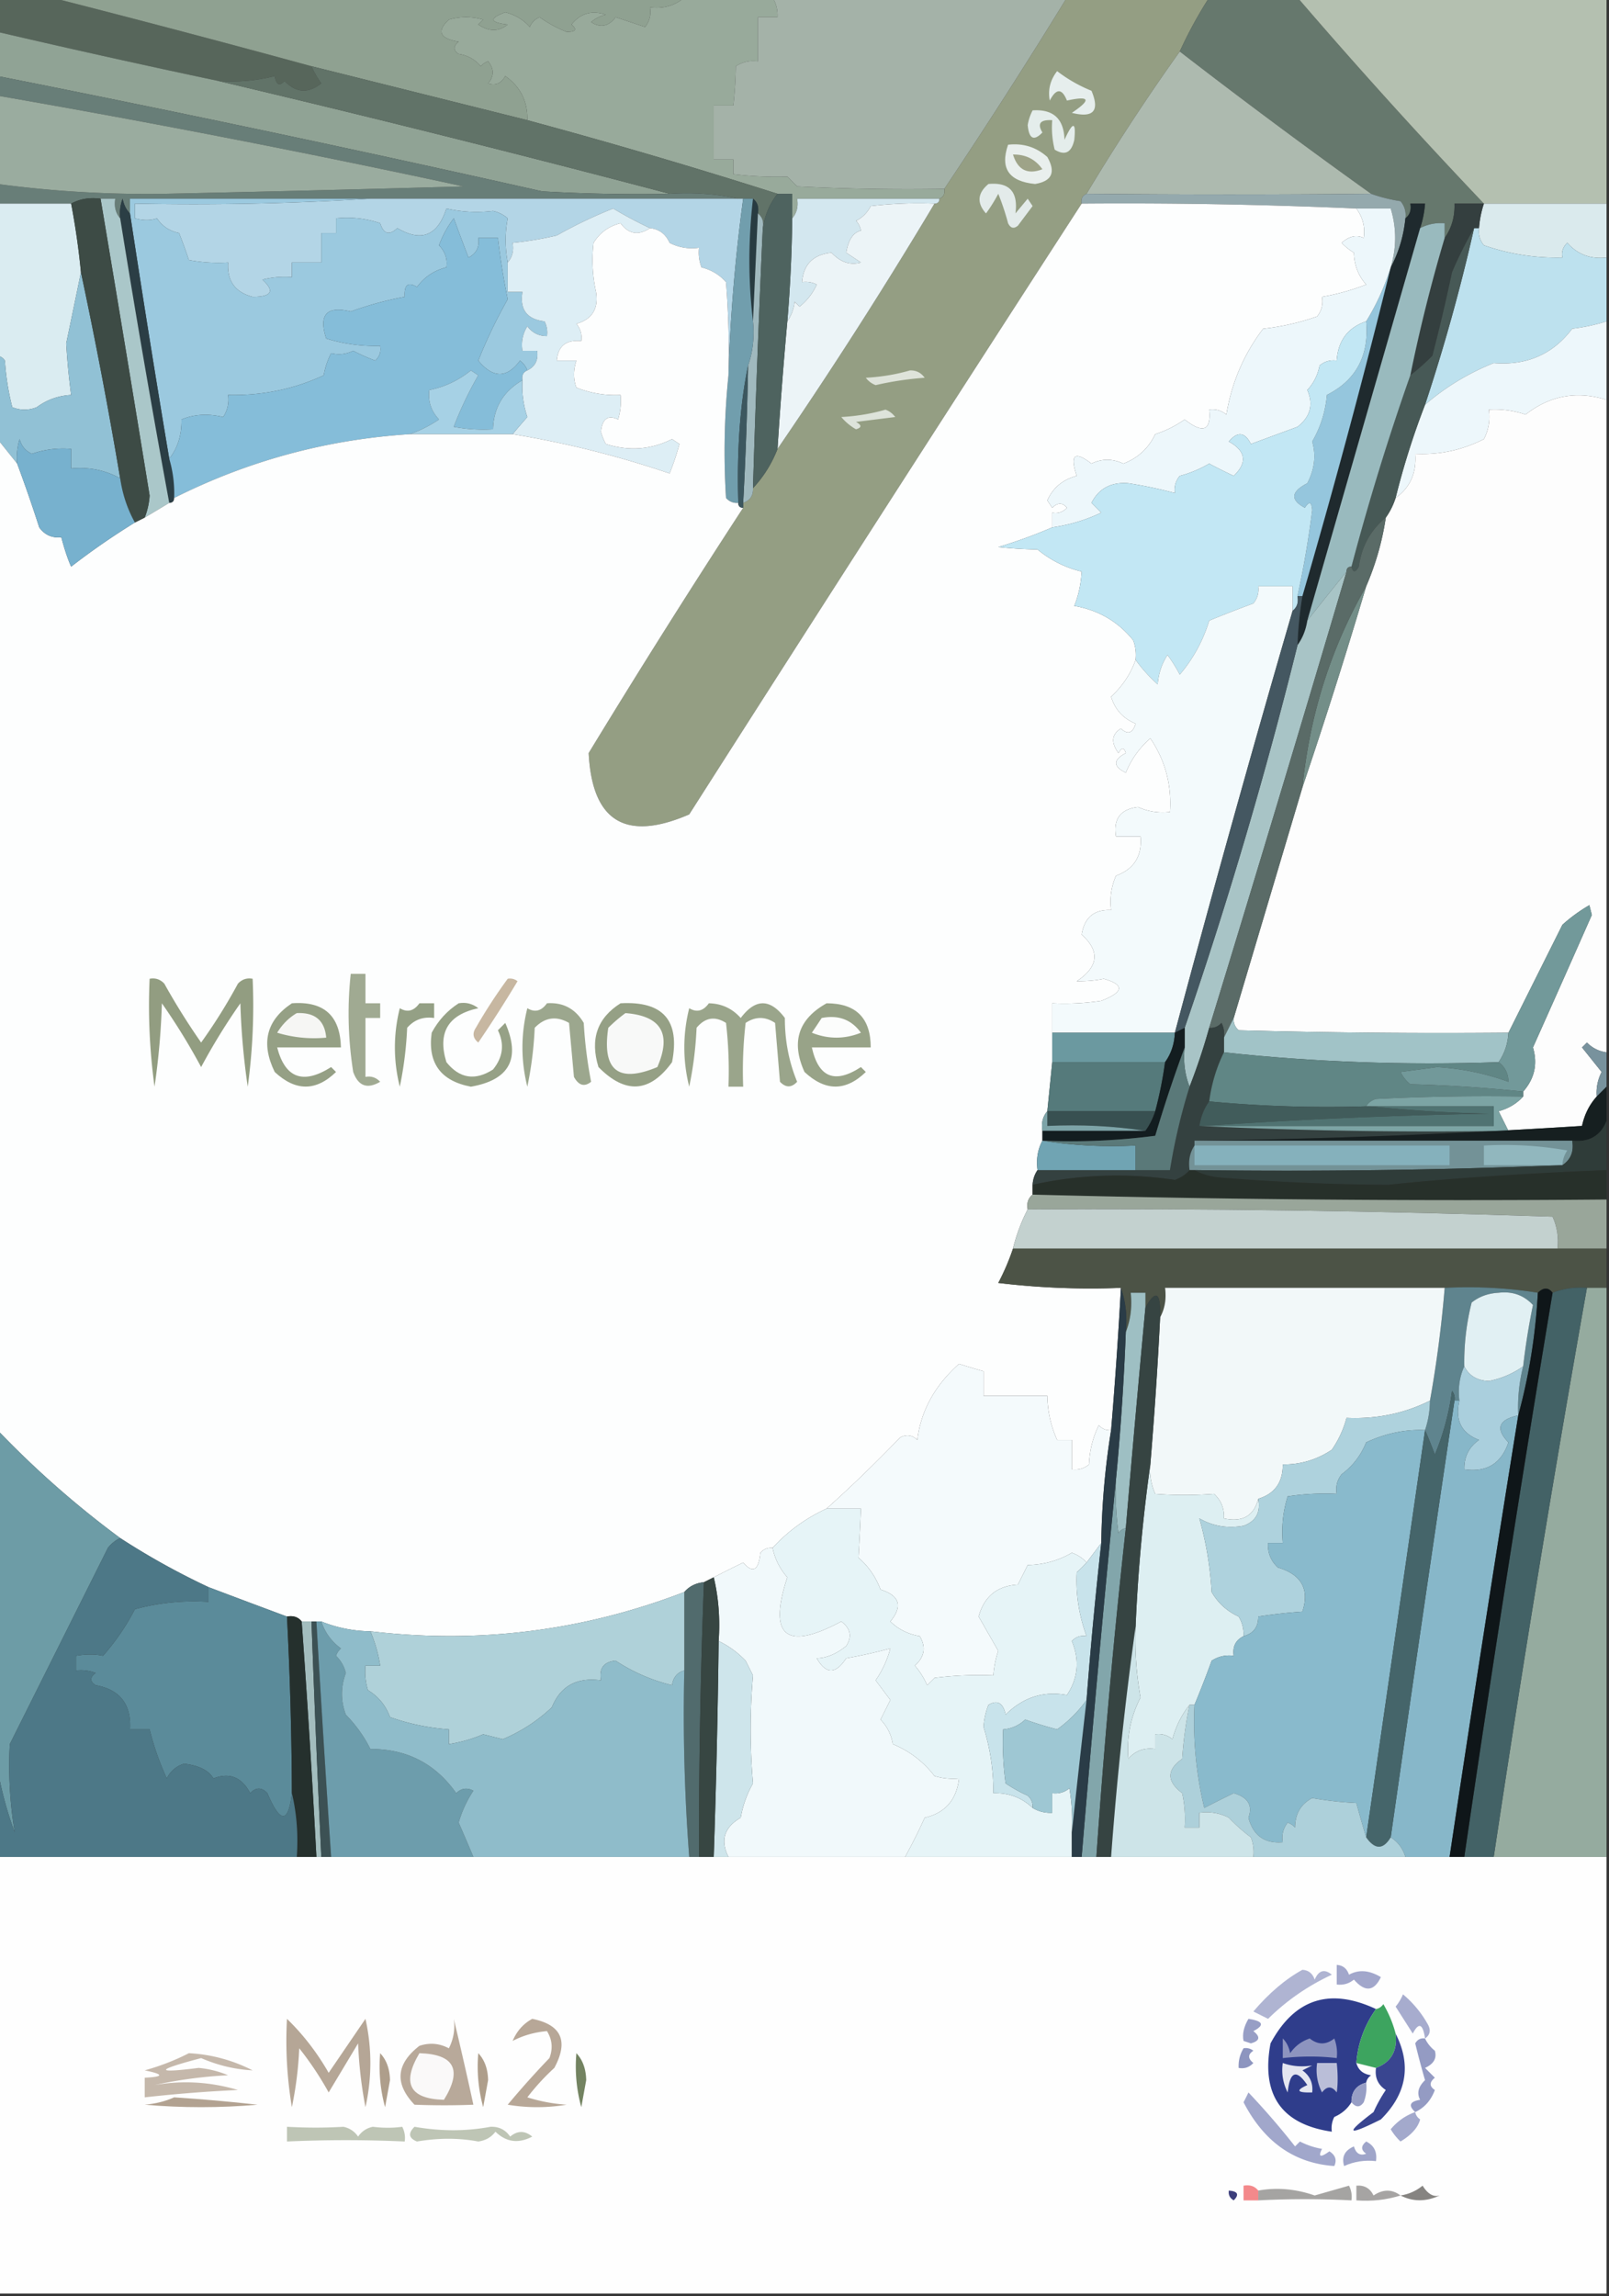 <svg xmlns="http://www.w3.org/2000/svg" width="328" height="468" style="shape-rendering:geometricPrecision;text-rendering:geometricPrecision;image-rendering:optimizeQuality;fill-rule:evenodd;clip-rule:evenodd"><rect width="100%" height="100%" fill="#333333" stroke="none"/><path style="opacity:1" fill="#98aa9b" d="M139.5-.5h18c.734 1.208 1.067 2.541 1 4h-4v9c-1.644-.213-3.144.12-4.5 1-.029 2.461-.196 5.128-.5 8h-4v11h4v3c3.526.44 7.193.606 11 .5l2 2c9.994.5 19.994.666 30 .5.172.992-.162 1.658-1 2h-29c.268 1.599-.066 2.932-1 4v-5h-3a1197.98 1197.98 0 0 0-51-15c.089-3.823-1.411-6.823-4.5-9-.837 1.507-2.004 2.007-3.5 1.5 1.247-1.494 1.247-2.994 0-4.5a3.646 3.646 0 0 0-1.5 1c-1.171-1.393-2.671-2.226-4.5-2.5-1.14-.741-1.14-1.575 0-2.5-3.87-.64-4.538-2.14-2-4.5a12.5 12.5 0 0 1 7 0l-1 1c2.163 1.48 4.163 1.48 6 0-3.69-.424-3.857-1.258-.5-2.5 1.996.496 3.663 1.496 5 3 .388-.928 1.055-1.595 2-2a26.25 26.25 0 0 0 5.5 3c1.873.018 2.206-.482 1-1.5 1.838-2.303 4.172-2.97 7-2a6.806 6.806 0 0 0-3 1.5c1.898 1.234 3.565.901 5-1l6 2c.929-1.189 1.262-2.522 1-4 2.728.33 5.062-.337 7-2z"/><path style="opacity:1" fill="#949e83" d="M217.5-.5h29a88.156 88.156 0 0 0-6 11 434.393 434.393 0 0 0-19 29c-.838.342-1.172 1.008-1 2a22050.77 22050.77 0 0 0-80 124.5c-12.955 5.612-19.789 1.445-20.5-12.5a1896.275 1896.275 0 0 1 31.5-50v-1c1.406-.473 2.073-1.473 2-3a24.763 24.763 0 0 0 5-8 960.92 960.92 0 0 0 32-50c.667 0 1-.333 1-1 .838-.342 1.172-1.008 1-2a1155.787 1155.787 0 0 0 25-39z"/><path style="opacity:1" fill="#66786d" d="M246.5-.5h18a1117.89 1117.89 0 0 0 38 42h-6c.09 2.652-.576 4.986-2 7v-3c-1.792-.134-3.458.2-5 1a20.691 20.691 0 0 0 1-5h-3c.237 1.291-.096 2.291-1 3 .17-1.322-.163-2.489-1-3.5a31.94 31.94 0 0 1-6-1.5 1304.625 1304.625 0 0 1-39-29 88.156 88.156 0 0 1 6-11z"/><path style="opacity:1" fill="#a4b2a8" d="M157.5-.5h60a1155.787 1155.787 0 0 1-25 39c-10.006.166-20.006 0-30-.5l-2-2c-3.807.106-7.474-.06-11-.5v-3h-4v-11h4c.304-2.872.471-5.539.5-8 1.356-.88 2.856-1.213 4.5-1v-9h4c.067-1.459-.266-2.792-1-4z"/><path style="opacity:1" fill="#57665b" d="M-.5-.5h11a3140.282 3140.282 0 0 1 53 14 18.492 18.492 0 0 0 2 3.5c-2.681 2.103-5.181 1.936-7.5-.5-1.016 1.134-1.683.8-2-1-3.73.96-7.563 1.294-11.5 1a2208.864 2208.864 0 0 1-45-10v-7z"/><path style="opacity:1" fill="#8fa191" d="M10.5-.5h129c-1.938 1.663-4.272 2.33-7 2 .262 1.478-.071 2.811-1 4l-6-2c-1.435 1.901-3.102 2.234-5 1a6.806 6.806 0 0 1 3-1.5c-2.828-.97-5.162-.303-7 2 1.206 1.018.873 1.518-1 1.5a26.25 26.25 0 0 1-5.5-3c-.945.405-1.612 1.072-2 2-1.337-1.504-3.004-2.504-5-3-3.357 1.242-3.19 2.076.5 2.5-1.837 1.48-3.837 1.48-6 0l1-1a12.5 12.5 0 0 0-7 0c-2.538 2.36-1.87 3.86 2 4.5-1.14.925-1.14 1.759 0 2.5 1.829.274 3.329 1.107 4.5 2.5.414-.457.914-.79 1.5-1 1.247 1.506 1.247 3.006 0 4.5 1.496.507 2.663.007 3.5-1.5 3.089 2.177 4.589 5.177 4.5 9-14.682-3.669-29.348-7.336-44-11a3140.282 3140.282 0 0 0-53-14z"/><path style="opacity:1" fill="#e6eeed" d="M215.5 14.5a29.764 29.764 0 0 0 7 4c1.73 4.106.397 5.606-4 4.5 4.028-2.698 3.695-3.532-1-2.5-1.017-2.528-2.184-2.528-3.5 0-.409-2.195.091-4.195 1.5-6z"/><path style="opacity:1" fill="#90a395" d="M-.5 6.5a2208.864 2208.864 0 0 0 45 10 3599.158 3599.158 0 0 1 92 23c-8.673.166-17.34 0-26-.5A4430.195 4430.195 0 0 0-.5 15.5v-9z"/><path style="opacity:1" fill="#b4c0b0" d="M264.5-.5h63v42h-25a1117.89 1117.89 0 0 1-38-42z"/><path style="opacity:1" fill="#617368" d="M63.5 13.5c14.652 3.664 29.318 7.331 44 11a1197.98 1197.98 0 0 1 51 15c-1.583 2.008-2.583 4.341-3 7 .237-1.291-.096-2.291-1-3 .237-1.291-.096-2.291-1-3h-3c-4.47-.986-9.137-1.32-14-1a3599.158 3599.158 0 0 0-92-23c3.937.294 7.77-.04 11.5-1 .317 1.8.984 2.134 2 1 2.319 2.436 4.819 2.603 7.5.5a18.492 18.492 0 0 1-2-3.5z"/><path style="opacity:1" fill="#687e78" d="M-.5 15.5a4430.195 4430.195 0 0 1 111 23.5c8.66.5 17.327.666 26 .5 4.863-.32 9.53.014 14 1h-124v3c-.768-.763-1.268-1.763-1.5-3a8.434 8.434 0 0 0-.5 4c-.934-1.068-1.268-2.401-1-4h-3c-2.235-.295-4.235.039-6 1h-15v-4a229.761 229.761 0 0 0 34 2c20.335-.43 40.668-.93 61-1.5a2374.65 2374.65 0 0 0-95-18.5v-4z"/><path style="opacity:1" fill="#e4edeb" d="M210.5 22.5c4.217-.285 6.383 1.715 6.5 6 1.714-3.777 2.381-3.777 2 0-.576 2.624-1.91 3.29-4 2a18.452 18.452 0 0 1-.5-6c-2.442-.146-3.109.687-2 2.5-1.74 1.817-2.74 1.317-3-1.5a10.02 10.02 0 0 1 1-3z"/><path style="opacity:1" fill="#9aac9f" d="M-.5 19.5a2374.65 2374.65 0 0 1 95 18.5 8849.66 8849.66 0 0 1-61 1.5 229.761 229.761 0 0 1-34-2v-18z"/><path style="opacity:1" fill="#e9efed" d="M205.5 29.5c3.064-.356 5.731.477 8 2.5 1.772 3.111.939 4.944-2.5 5.5-5.337-.52-7.17-3.186-5.5-8z"/><path style="opacity:1" fill="#9ea388" d="M206.5 31.5c2.561-.053 4.561.947 6 3-3.026 1.154-5.026.154-6-3z"/><path style="opacity:1" fill="#adbaaf" d="M240.5 10.5a1304.625 1304.625 0 0 0 39 29c-19.152.182-38.485.182-58 0a434.393 434.393 0 0 1 19-29z"/><path style="opacity:1" fill="#94a9ad" d="M221.5 39.5c19.515.182 38.848.182 58 0a31.94 31.94 0 0 0 6 1.5c.837 1.011 1.17 2.178 1 3.5-.37 3.637-1.37 6.97-3 10 1.205-4.013 1.205-8.013 0-12h-7a1078.885 1078.885 0 0 0-56-1c-.172-.992.162-1.658 1-2z"/><path style="opacity:1" fill="#b3d5e6" d="M75.5 40.5h76a346.121 346.121 0 0 0-3 36c.166-6.342 0-12.675-.5-19-1.337-1.504-3.004-2.504-5-3a8.43 8.43 0 0 1-.5-4 9.864 9.864 0 0 1-6-1c-.783-1.788-2.116-2.788-4-3-2.5-1.169-5-2.502-7.5-4a92.36 92.36 0 0 0-11.5 5.5 70.523 70.523 0 0 1-9 1.5c.268 1.599-.066 2.932-1 4-.566-3.083-.566-6.083 0-9a6.807 6.807 0 0 0-3-1.5 27.244 27.244 0 0 1-9.5-.5c-1.785 5.566-5.118 6.9-10 4-1.64 1.545-2.807 1.211-3.5-1a21.12 21.12 0 0 0-9-1v3h-3v6h-6v3a18.436 18.436 0 0 0-6 .5c2.56 2.336 1.894 3.503-2 3.5-3.58-.92-5.247-3.253-5-7a32.437 32.437 0 0 1-8-.5 99.82 99.82 0 0 0-2-5.5c-1.934-.4-3.434-1.4-4.5-3-1.299.466-2.799.466-4.5 0v-3c16.175.33 32.175-.004 48-1z"/><path style="opacity:1" fill="#e3ebea" d="M201.5 37.5c4.259-.398 6.092 1.602 5.5 6l2.5-3 1 1.5a2072.96 2072.96 0 0 0-3 4c-.832.688-1.498.521-2-.5a51.256 51.256 0 0 0-2-6 32.058 32.058 0 0 1-2.5 4c-1.91-2.127-1.743-4.127.5-6z"/><path style="opacity:1" fill="#daeaed" d="M302.5 41.5h25v11c-3.246.365-5.912-.635-8-3-.886.825-1.219 1.825-1 3a45.19 45.19 0 0 1-16-2.5c-.837-1.011-1.17-2.178-1-3.5a20.691 20.691 0 0 1 1-5z"/><path style="opacity:1" fill="#9bc9df" d="M75.5 40.5a576.578 576.578 0 0 1-48 1v3c1.701.466 3.201.466 4.5 0 1.066 1.6 2.566 2.6 4.5 3a99.82 99.82 0 0 1 2 5.5c2.646.497 5.313.664 8 .5-.247 3.747 1.42 6.08 5 7 3.894.003 4.56-1.164 2-3.5a18.436 18.436 0 0 1 6-.5v-3h6v-6h3v-3a21.12 21.12 0 0 1 9 1c.693 2.211 1.86 2.545 3.5 1 4.882 2.9 8.215 1.566 10-4 3.102.722 6.268.889 9.5.5 1.124.25 2.124.75 3 1.5-.566 2.917-.566 5.917 0 9v6h3c-.592 3.574.908 5.574 4.5 6 .483.948.649 1.948.5 3-1.643.02-2.976-.647-4-2-.952 1.545-1.285 3.212-1 5h3c.271 1.88-.396 3.213-2 4-.283-.79-.783-1.456-1.5-2-2.662 3.633-5.496 3.633-8.5 0a101.886 101.886 0 0 1 6-12.5 142.528 142.528 0 0 1-2-12.5h-4c.278 1.846-.389 3.18-2 4a672.4 672.4 0 0 1-3-8 20.477 20.477 0 0 0-3 5.5c1.265 1.337 1.765 2.837 1.5 4.5-2.468.604-4.468 1.938-6 4-1.813-1.11-2.646-.442-2.5 2a68.85 68.85 0 0 0-11 3c-4.912-1.201-6.579.632-5 5.5a33.746 33.746 0 0 0 11 1.5c.219 1.175-.114 2.175-1 3a37.12 37.12 0 0 1-4.5-2c-1.425.712-2.925.879-4.5.5a15.276 15.276 0 0 0-1.5 4.5c-6.09 2.832-12.59 4.165-19.5 4 .214 1.644-.12 3.144-1 4.5-3.087-.735-5.92-.568-8.5.5.053 3.175-.78 5.842-2.5 8a3270.868 3270.868 0 0 1-8-50v-3h49z"/><path style="opacity:1" fill="#d3e7ef" d="M191.5 40.5c0 .667-.333 1-1 1a84.94 84.94 0 0 0-13 .5 6.544 6.544 0 0 1-3 3 3.944 3.944 0 0 1 1 2c-1.571.388-2.571 1.888-3 4.5l3 2c-2.184.608-4.184-.059-6-2-3.725.391-5.725 2.391-6 6a4.932 4.932 0 0 1 3 .5 12.135 12.135 0 0 1-3.5 4.5l-1-1c-.21 1.558-.71 2.891-1.5 4 .589-6.985.922-13.985 1-21 .934-1.068 1.268-2.401 1-4h29z"/><path style="opacity:1" fill="#283b41" d="M153.5 40.5c.904.709 1.237 1.709 1 3l-1 22c-.979-8.17-.979-16.503 0-25z"/><path style="opacity:1" fill="#2b3e45" d="M26.5 43.5a3270.868 3270.868 0 0 0 8 50 24.93 24.93 0 0 1 1 8c0 .667-.333 1-1 1a2632.51 2632.51 0 0 1-10-58 8.434 8.434 0 0 1 .5-4c.232 1.237.732 2.237 1.5 3z"/><path style="opacity:1" fill="#85bdd9" d="M107.5 75.5c-.838.342-1.172 1.008-1 2-3.879 2.252-5.879 5.585-6 10a32.437 32.437 0 0 1-8-.5 73.638 73.638 0 0 1 5-10.5l-1.5-1c-2.531 2.045-5.365 3.379-8.5 4-.271 2.321.395 4.321 2 6-1.944 1.3-3.944 2.3-6 3-16.9 1.079-32.9 5.412-48 13a24.93 24.93 0 0 0-1-8c1.72-2.158 2.553-4.825 2.5-8 2.58-1.068 5.413-1.235 8.5-.5.88-1.356 1.214-2.856 1-4.5 6.91.165 13.41-1.168 19.5-4a15.276 15.276 0 0 1 1.5-4.5c1.575.379 3.075.212 4.5-.5a37.12 37.12 0 0 0 4.5 2c.886-.825 1.219-1.825 1-3a33.746 33.746 0 0 1-11-1.5c-1.579-4.868.088-6.701 5-5.5a68.85 68.85 0 0 1 11-3c-.146-2.442.687-3.11 2.5-2 1.532-2.062 3.532-3.396 6-4 .265-1.663-.235-3.163-1.5-4.5a20.477 20.477 0 0 1 3-5.5 672.4 672.4 0 0 0 3 8c1.611-.82 2.278-2.154 2-4h4a142.528 142.528 0 0 0 2 12.5 101.886 101.886 0 0 0-6 12.5c3.004 3.633 5.838 3.633 8.5 0 .717.544 1.217 1.21 1.5 2z"/><path style="opacity:1" fill="#daecf1" d="M-.5 41.5h15c.883 4.632 1.55 9.298 2 14-.983 4.82-1.983 9.653-3 14.5.207 3.523.54 7.023 1 10.5-2.597.143-4.93.977-7 2.5-1.667.667-3.333.667-5 0A51.682 51.682 0 0 1 1 73.5c-.383-.556-.883-.89-1.5-1v-31z"/><path style="opacity:1" fill="#ecf4f7" d="M190.5 41.5a960.92 960.92 0 0 1-32 50 963.365 963.365 0 0 1 2-26c.79-1.109 1.29-2.442 1.5-4l1 1a12.135 12.135 0 0 0 3.5-4.5 4.932 4.932 0 0 0-3-.5c.275-3.609 2.275-5.609 6-6 1.816 1.941 3.816 2.608 6 2l-3-2c.429-2.612 1.429-4.112 3-4.5a3.944 3.944 0 0 0-1-2 6.544 6.544 0 0 0 3-3 84.94 84.94 0 0 1 13-.5z"/><path style="opacity:1" fill="#bde1ee" d="M300.5 46.5h1c-.17 1.322.163 2.489 1 3.5a45.19 45.19 0 0 0 16 2.5c-.219-1.175.114-2.175 1-3 2.088 2.365 4.754 3.365 8 3v13c-2.246.71-4.58 1.21-7 1.5-3.925 5.209-9.258 7.542-16 7-5.225 2.104-9.892 4.937-14 8.5a384.607 384.607 0 0 0 10-36z"/><path style="opacity:1" fill="#343f3f" d="M302.5 41.5a20.691 20.691 0 0 0-1 5h-1a79.937 79.937 0 0 0-4.5 9 388.11 388.11 0 0 1-4 17 43.872 43.872 0 0 1-4.5 4 328.75 328.75 0 0 1 7-28c1.424-2.014 2.09-4.348 2-7h6z"/><path style="opacity:1" fill="#a0b9be" d="M154.5 43.5c.904.709 1.237 1.709 1 3a3346.15 3346.15 0 0 0-2 53c.073 1.527-.594 2.527-2 3 .5-9.326.833-18.66 1-28 .977-2.787 1.31-5.787 1-9l1-22z"/><path style="opacity:1" fill="#4e635f" d="M158.5 39.5h3v5a287.942 287.942 0 0 1-1 21 963.365 963.365 0 0 0-2 26 24.763 24.763 0 0 1-5 8 3346.15 3346.15 0 0 1 2-53c.417-2.659 1.417-4.992 3-7z"/><path style="opacity:1" fill="#edf7fb" d="M327.5 65.5v16c-6.033-1.892-11.533-.892-16.5 3a19.524 19.524 0 0 0-7.5-1 9.86 9.86 0 0 1-1 6c-4.405 2.246-9.071 3.246-14 3 .302 3.88-1.031 6.88-4 9a157.27 157.27 0 0 1 6-19c4.108-3.563 8.775-6.396 14-8.5 6.742.542 12.075-1.791 16-7 2.42-.29 4.754-.79 7-1.5z"/><path style="opacity:1" fill="#ddeef5" d="M132.5 46.5c-2.344 1.568-4.344 1.235-6-1-2.393.595-4.227 1.928-5.5 4-.39 3.34-.224 6.672.5 10 .552 3.406-.781 5.573-4 6.5.837 1.011 1.17 2.178 1 3.5-3.088-.303-4.754 1.03-5 4h4c-.638 1.96-.638 3.793 0 5.5a21.347 21.347 0 0 0 9 1.5 12.93 12.93 0 0 1-.5 5c-2.055-.995-3.221-.162-3.5 2.5.235.873.569 1.707 1 2.5 4.709 1.495 9.209 1.162 13.5-1l1.5 1a51.256 51.256 0 0 1-2 6 198.55 198.55 0 0 0-32-8c.956-1.16 1.956-2.326 3-3.5a19.522 19.522 0 0 1-1-7.5c-.172-.992.162-1.658 1-2 1.604-.787 2.271-2.12 2-4h-3c-.285-1.788.048-3.455 1-5 1.024 1.353 2.357 2.02 4 2a4.934 4.934 0 0 0-.5-3c-3.592-.426-5.092-2.426-4.5-6h-3v-6c.934-1.068 1.268-2.401 1-4a70.523 70.523 0 0 0 9-1.5 92.36 92.36 0 0 1 11.5-5.5c2.5 1.498 5 2.831 7.5 4z"/><path style="opacity:1" fill="#fdfdfd" d="M327.5 81.5v133c-1.544-.203-2.878-.87-4-2l-1 1 4 5a9.108 9.108 0 0 0-1 5c-1.508 1.681-2.508 3.681-3 6a61.281 61.281 0 0 1-15 1l-2-4c2.044-.565 3.71-1.565 5-3v-1c2.324-2.638 2.991-5.638 2-9a6097.673 6097.673 0 0 0 12-27l-.5-2a32.364 32.364 0 0 0-5.5 4l-11 22c-18.336.167-36.67 0-55-.5-.752-.671-1.086-1.504-1-2.5l14-47c4.567-13.498 8.9-27.165 13-41a55.988 55.988 0 0 0 4-14c.845-1.171 1.511-2.505 2-4 2.969-2.12 4.302-5.12 4-9 4.929.246 9.595-.754 14-3a9.86 9.86 0 0 0 1-6 19.524 19.524 0 0 1 7.5 1c4.967-3.892 10.467-4.892 16.5-3z"/><path style="opacity:1" fill="#719ead" d="M151.5 40.5h2c-.979 8.497-.979 16.83 0 25 .31 3.213-.023 6.213-1 9-1.64 7.904-2.307 17.238-2 28-.996.086-1.829-.248-2.5-1a152.25 152.25 0 0 1 .5-25 346.121 346.121 0 0 1 3-36z"/><path style="opacity:1" fill="#1f2a2e" d="M289.5 46.5c-7.659 26.646-15.326 53.313-23 80-.296 1.903-.963 3.57-2 5 .116-3.36.449-6.693 1-10a1648.4 1648.4 0 0 0 18-67c1.63-3.03 2.63-6.363 3-10 .904-.709 1.237-1.709 1-3h3a20.691 20.691 0 0 1-1 5z"/><path style="opacity:1" fill="#91c1d5" d="M16.5 55.5a984.243 984.243 0 0 1 8 42c-3.052-1.678-6.385-2.345-10-2v-4a19.374 19.374 0 0 0-8 1c-1.299-.59-2.132-1.59-2.5-3-.494 1.634-.66 3.3-.5 5l-4-5v-17c.617.11 1.117.444 1.5 1A51.682 51.682 0 0 0 2.5 83c1.667.667 3.333.667 5 0 2.07-1.523 4.403-2.357 7-2.5-.46-3.477-.793-6.977-1-10.5 1.017-4.847 2.017-9.68 3-14.5z"/><path style="opacity:1" fill="#aac7c9" d="M20.5 40.5h3c-.268 1.599.066 2.932 1 4a2632.51 2632.51 0 0 0 10 58 397.602 397.602 0 0 1-5 3 14.686 14.686 0 0 0 1-4.5 11441.951 11441.951 0 0 0-10-60.5z"/><path style="opacity:1" fill="#a6d1e5" d="M106.5 77.5a19.522 19.522 0 0 0 1 7.5 123.446 123.446 0 0 0-3 3.5h-21c2.056-.7 4.056-1.7 6-3-1.605-1.679-2.271-3.679-2-6 3.135-.621 5.969-1.955 8.5-4l1.5 1a73.638 73.638 0 0 0-5 10.5c2.646.497 5.313.664 8 .5.121-4.415 2.121-7.748 6-10z"/><path style="opacity:1" fill="#95c6dd" d="M283.5 54.5a1648.4 1648.4 0 0 1-18 67h-1a200.16 200.16 0 0 0 3-17.5c-.111-1.722-.611-1.888-1.5-.5-3.019-1.607-2.852-3.273.5-5 1.483-2.855 1.817-5.688 1-8.5 1.701-2.922 2.701-6.089 3-9.5 5.96-3.024 8.627-8.024 8-15a48.694 48.694 0 0 0 5-11z"/><path style="opacity:1" fill="#fdfefe" d="M220.5 41.5c18.679-.151 37.345.182 56 1 1.322 1.811 1.822 3.811 1.5 6-1.488-.696-2.988-.362-4.5 1a11.371 11.371 0 0 0 2.5 2c.067 2.547.901 4.714 2.5 6.5a45.792 45.792 0 0 1-9 2.5c.262 1.478-.071 2.811-1 4a48.354 48.354 0 0 1-11 2.5c-3.925 5.157-6.425 10.99-7.5 17.5-1.011-.837-2.178-1.17-3.5-1 .42 4.296-1.247 4.963-5 2a22.124 22.124 0 0 1-6 3c-1.374 2.875-3.541 4.875-6.5 6-2.217-1.032-4.383-1.032-6.5 0-3.448-2.658-4.448-1.825-3 2.5-2.839.74-4.839 2.407-6 5l1 1.5c1.109-1.09 2.109-1.09 3 0-.825.886-1.825 1.219-3 1v3a100.151 100.151 0 0 1-11 4c2.557.282 5.223.449 8 .5 2.695 2.215 5.695 3.715 9 4.5-.145 2.552-.645 4.885-1.5 7 4.908.851 8.908 3.184 12 7a8.43 8.43 0 0 1 .5 4c-1.02 2.867-2.686 5.367-5 7.5.787 2.621 2.454 4.454 5 5.5-.605 1.981-1.605 2.315-3 1-1.897 1.168-2.064 2.835-.5 5 .654-1.196 1.154-1.196 1.5 0-2.633 1.384-2.633 2.718 0 4 1.131-2.755 2.798-5.089 5-7 3.043 4.503 4.376 9.503 4 15-2.292.256-4.459-.077-6.5-1-3.592.426-5.092 2.426-4.5 6h5c.35 3.974-1.317 6.64-5 8a13.116 13.116 0 0 0-1 7c-3.44-.163-5.44 1.504-6 5 3.778 3.376 3.445 6.542-1 9.5 2.098.014 3.931-.153 5.5-.5 4.264 1.209 4.098 2.709-.5 4.5-3.317.498-6.65.665-10 .5v12l-1 10c-.934 1.068-1.268 2.401-1 4v2c-.961 1.765-1.295 3.765-1 6a5.727 5.727 0 0 0-1 3v2c-.904.709-1.237 1.709-1 3-1.295 2.479-2.295 5.146-3 8a46.877 46.877 0 0 1-3 7c8.307.998 16.64 1.331 25 1a988.433 988.433 0 0 1-2 29c-.996.086-1.829-.248-2.5-1-1.216 2.462-1.882 5.129-2 8-1.011.837-2.178 1.17-3.5 1v-6h-3c-1.276-2.836-1.942-5.836-2-9h-13v-5a198.162 198.162 0 0 1-5-1.5c-4.942 4.408-7.775 9.574-8.5 15.5-1.049-1.017-2.216-1.184-3.5-.5-5.223 5.404-10.223 10.237-15 14.5-4.236 1.945-7.903 4.612-11 8-.996-.086-1.829.248-2.5 1-.347 3.616-1.514 4.283-3.5 2a253.979 253.979 0 0 0-6 3l-2 1c-1.653.16-2.986.826-4 2-20.643 7.944-41.976 10.61-64 8a27.556 27.556 0 0 1-10-2h-4c-.709-.904-1.709-1.237-3-1a2577.705 2577.705 0 0 1-16-6 149.175 149.175 0 0 1-18-10 195.77 195.77 0 0 1-25-22v-202l4 5a298.572 298.572 0 0 1 4.5 13c1.11 1.537 2.61 2.203 4.5 2 .625 2.397 1.292 4.397 2 6a147.533 147.533 0 0 1 13-9l2-1c1.65-.973 3.316-1.973 5-3 .667 0 1-.333 1-1 15.1-7.588 31.1-11.921 48-13h21a198.55 198.55 0 0 1 32 8 51.256 51.256 0 0 0 2-6l-1.5-1c-4.291 2.162-8.791 2.495-13.5 1a11.462 11.462 0 0 1-1-2.5c.279-2.662 1.445-3.495 3.5-2.5.494-1.634.66-3.3.5-5a21.347 21.347 0 0 1-9-1.5c-.638-1.707-.638-3.54 0-5.5h-4c.246-2.97 1.912-4.303 5-4 .17-1.322-.163-2.489-1-3.5 3.219-.927 4.552-3.094 4-6.5a30.227 30.227 0 0 1-.5-10c1.273-2.072 3.107-3.405 5.5-4 1.656 2.235 3.656 2.568 6 1 1.884.212 3.217 1.212 4 3a9.864 9.864 0 0 0 6 1 8.43 8.43 0 0 0 .5 4c1.996.496 3.663 1.496 5 3 .5 6.325.666 12.658.5 19a152.25 152.25 0 0 0-.5 25c.671.752 1.504 1.086 2.5 1 0 .667.333 1 1 1a1896.275 1896.275 0 0 0-31.5 50c.711 13.945 7.545 18.112 20.5 12.5a22050.77 22050.77 0 0 1 80-124.5z"/><path style="opacity:1" fill="#dde3da" d="M180.5 83.5c.789.283 1.456.783 2 1.5l-8 1c1.196.654 1.196 1.154 0 1.5a10.76 10.76 0 0 1-3-2.5c3.195-.18 6.195-.68 9-1.5z"/><path style="opacity:1" fill="#dee3da" d="M185.5 75.5c1.256-.039 2.256.461 3 1.5-3.39.246-6.723.746-10 1.5a4.451 4.451 0 0 1-2-1.5c3.195-.18 6.195-.68 9-1.5z"/><path style="opacity:1" fill="#3d4b45" d="M20.5 40.5c3.385 20.142 6.718 40.309 10 60.5a14.686 14.686 0 0 1-1 4.5l-2 1c-1.525-2.738-2.525-5.738-3-9a984.243 984.243 0 0 0-8-42 152.241 152.241 0 0 0-2-14c1.765-.961 3.765-1.295 6-1z"/><path style="opacity:1" fill="#3c575f" d="M152.5 74.5a785.12 785.12 0 0 1-1 28v1c-.667 0-1-.333-1-1-.307-10.762.36-20.096 2-28z"/><path style="opacity:1" fill="#edf7fb" d="M276.5 42.5h7c1.205 3.987 1.205 7.987 0 12a48.694 48.694 0 0 1-5 11c-3.74 1.27-5.74 3.936-6 8-1.322-.17-2.489.163-3.5 1-.36 1.921-1.194 3.588-2.5 5 1.295 2.94.628 5.44-2 7.5l-9.5 3.5c-1.229-2.447-2.729-2.614-4.5-.5 3.486 1.947 3.819 4.28 1 7a95.46 95.46 0 0 1-5-2.5 23.6 23.6 0 0 1-6 2.5c-.837 1.011-1.17 2.178-1 3.5a86.82 86.82 0 0 0-9.5-2c-3.482-.274-5.982 1.06-7.5 4l2 2a34.695 34.695 0 0 1-10 3v-3c1.175.219 2.175-.114 3-1-.891-1.09-1.891-1.09-3 0l-1-1.5c1.161-2.593 3.161-4.26 6-5-1.448-4.325-.448-5.158 3-2.5 2.117-1.032 4.283-1.032 6.5 0 2.959-1.125 5.126-3.125 6.5-6a22.124 22.124 0 0 0 6-3c3.753 2.963 5.42 2.296 5-2 1.322-.17 2.489.163 3.5 1 1.075-6.51 3.575-12.343 7.5-17.5a48.354 48.354 0 0 0 11-2.5c.929-1.189 1.262-2.522 1-4a45.792 45.792 0 0 0 9-2.5c-1.599-1.786-2.433-3.953-2.5-6.5a11.371 11.371 0 0 1-2.5-2c1.512-1.362 3.012-1.696 4.5-1 .322-2.189-.178-4.189-1.5-6z"/><path style="opacity:1" fill="#475956" d="M300.5 46.5a384.607 384.607 0 0 1-10 36 157.27 157.27 0 0 0-6 19c-.489 1.495-1.155 2.829-2 4-3.107 2.54-4.94 5.873-5.5 10-.69 1.238-1.19 1.238-1.5 0a508.892 508.892 0 0 1 12-39 43.872 43.872 0 0 0 4.5-4 388.11 388.11 0 0 0 4-17 79.937 79.937 0 0 1 4.5-9z"/><path style="opacity:1" fill="#99babe" d="M294.5 48.5a328.75 328.75 0 0 0-7 28 508.892 508.892 0 0 0-12 39c-.667 0-1 .333-1 1-2.65 3.274-5.317 6.607-8 10 7.674-26.687 15.341-53.354 23-80 1.542-.8 3.208-1.134 5-1v3z"/><path style="opacity:1" fill="#77b1ce" d="M24.5 97.5c.475 3.262 1.475 6.262 3 9a147.533 147.533 0 0 0-13 9c-.708-1.603-1.375-3.603-2-6-1.89.203-3.39-.463-4.5-2a298.572 298.572 0 0 0-4.5-13c-.16-1.7.006-3.366.5-5 .368 1.41 1.201 2.41 2.5 3a19.374 19.374 0 0 1 8-1v4c3.615-.345 6.948.322 10 2z"/><path style="opacity:1" fill="#c2e7f4" d="M278.5 65.5c.627 6.976-2.04 11.976-8 15-.299 3.411-1.299 6.578-3 9.5.817 2.812.483 5.645-1 8.5-3.352 1.727-3.519 3.393-.5 5 .889-1.388 1.389-1.222 1.5.5a200.16 200.16 0 0 1-3 17.5c.237 1.291-.096 2.291-1 3v-5h-7c.17 1.322-.163 2.489-1 3.5a249.532 249.532 0 0 0-9 3.5c-1.253 4.112-3.253 7.779-6 11a32.065 32.065 0 0 0-2.5-4c-1.163 1.785-1.83 3.785-2 6-1.736-1.563-3.236-3.23-4.5-5a8.43 8.43 0 0 0-.5-4c-3.092-3.816-7.092-6.149-12-7 .855-2.115 1.355-4.448 1.5-7-3.305-.785-6.305-2.285-9-4.5a87.689 87.689 0 0 1-8-.5 100.151 100.151 0 0 0 11-4 34.695 34.695 0 0 0 10-3l-2-2c1.518-2.94 4.018-4.274 7.5-4a86.82 86.82 0 0 1 9.5 2c-.17-1.322.163-2.489 1-3.5a23.6 23.6 0 0 0 6-2.5 95.46 95.46 0 0 0 5 2.5c2.819-2.72 2.486-5.053-1-7 1.771-2.114 3.271-1.947 4.5.5l9.5-3.5c2.628-2.06 3.295-4.56 2-7.5 1.306-1.412 2.14-3.079 2.5-5 1.011-.837 2.178-1.17 3.5-1 .26-4.064 2.26-6.73 6-8z"/><path style="opacity:1" fill="#738e88" d="M278.5 119.5a1127.422 1127.422 0 0 1-13 41c1.466-14.764 5.8-28.431 13-41z"/><path style="opacity:1" fill="#f3fafc" d="M263.5 124.5a4034.918 4034.918 0 0 0-24 86h-25v-6c3.35.165 6.683-.002 10-.5 4.598-1.791 4.764-3.291.5-4.5-1.569.347-3.402.514-5.5.5 4.445-2.958 4.778-6.124 1-9.5.56-3.496 2.56-5.163 6-5a13.116 13.116 0 0 1 1-7c3.683-1.36 5.35-4.026 5-8h-5c-.592-3.574.908-5.574 4.5-6 2.041.923 4.208 1.256 6.5 1 .376-5.497-.957-10.497-4-15-2.202 1.911-3.869 4.245-5 7-2.633-1.282-2.633-2.616 0-4-.346-1.196-.846-1.196-1.5 0-1.564-2.165-1.397-3.832.5-5 1.395 1.315 2.395.981 3-1-2.546-1.046-4.213-2.879-5-5.5 2.314-2.133 3.98-4.633 5-7.5 1.264 1.77 2.764 3.437 4.5 5 .17-2.215.837-4.215 2-6a32.065 32.065 0 0 1 2.5 4c2.747-3.221 4.747-6.888 6-11a249.532 249.532 0 0 1 9-3.5c.837-1.011 1.17-2.178 1-3.5h7v5z"/><path style="opacity:1" fill="#a8c4c6" d="M274.5 116.5a9723.97 9723.97 0 0 1-28 93 126.412 126.412 0 0 1-4 12c-.973-2.448-1.306-5.115-1-8v-4a925.94 925.94 0 0 0 23-78c1.037-1.43 1.704-3.097 2-5 2.683-3.393 5.35-6.726 8-10z"/><path style="opacity:1" fill="#5a6b67" d="M282.5 105.5a55.988 55.988 0 0 1-4 14c-7.2 12.569-11.534 26.236-13 41l-14 47-2 4a4.934 4.934 0 0 0-.5-3c-.671.752-1.504 1.086-2.5 1a9723.97 9723.97 0 0 0 28-93c0-.667.333-1 1-1 .31 1.238.81 1.238 1.5 0 .56-4.127 2.393-7.46 5.5-10z"/><path style="opacity:1" fill="#445761" d="M264.5 121.5h1a76.926 76.926 0 0 0-1 10 925.94 925.94 0 0 1-23 78l-2 1a4034.918 4034.918 0 0 1 24-86c.904-.709 1.237-1.709 1-3z"/><path style="opacity:1" fill="#929d81" d="M30.5 199.5c1.175-.219 2.175.114 3 1a140.139 140.139 0 0 0 7.5 12c2.75-3.832 5.25-7.832 7.5-12 .825-.886 1.825-1.219 3-1 .33 7.363-.003 14.697-1 22a146.7 146.7 0 0 1-1.5-17 128.964 128.964 0 0 0-8 13 128.964 128.964 0 0 0-8-13 146.7 146.7 0 0 1-1.5 17 121.871 121.871 0 0 1-1-22z"/><path style="opacity:1" fill="#a0aa92" d="M71.5 198.5h3v6h3v3h-3v12c1.175-.219 2.175.114 3 1-2.63 1.55-4.463.884-5.5-2-1.057-6.734-1.224-13.4-.5-20z"/><path style="opacity:1" fill="#c7b7a1" d="M103.5 199.5a2.428 2.428 0 0 1 2 .5 244.107 244.107 0 0 1-8 12.5c-1.083-.865-1.25-1.865-.5-3a104.957 104.957 0 0 1 6.5-10z"/><path style="opacity:1" fill="#94a085" d="M85.5 204.5h3v3c-2.222-.322-4.056.345-5.5 2a74.197 74.197 0 0 1-1.5 12c-1.333-5.333-1.333-10.667 0-16 1.531.921 2.865.588 4-1z"/><path style="opacity:1" fill="#9ca78e" d="M111.5 204.5c3.285-.231 5.785 1.103 7.5 4a89.468 89.468 0 0 0 1.5 12c-1.368 1.094-2.535.76-3.5-1l-1-11c-2.592-1.482-4.925-1.148-7 1a74.086 74.086 0 0 1-1.5 12c-1.333-5.333-1.333-10.667 0-16 1.531.921 2.865.588 4-1z"/><path style="opacity:1" fill="#9aa58b" d="M144.5 204.5c2.599.049 4.766 1.049 6.5 3 3-4 6-4 9 0-.018 4.569.815 8.903 2.5 13-1.151 1.231-2.317 1.231-3.5 0l-1-12c-2-1.333-4-1.333-6 0a84.902 84.902 0 0 0-.5 13h-3a84.902 84.902 0 0 0-.5-13c-2.267-1.435-4.267-1.102-6 1a74.086 74.086 0 0 1-1.5 12c-1.333-5.333-1.333-10.667 0-16 1.531.921 2.865.588 4-1z"/><path style="opacity:1" fill="#98a388" d="M168.5 204.5c6 0 9 3 9 9h-12c1.354 6.142 4.687 7.476 10 4l1 1c-4.085 3.968-8.251 3.968-12.5 0-2.773-6.105-1.273-10.772 4.5-14z"/><path style="opacity:1" fill="#95a085" d="M59.5 204.5c6.517-.482 9.85 2.518 10 9h-13c1.638 6.279 5.305 7.613 11 4l1 1c-4.085 3.968-8.251 3.968-12.5 0-2.867-5.87-1.7-10.537 3.5-14z"/><path style="opacity:1" fill="#f6f6f4" d="M60.5 206.5c3.692-.176 5.692 1.491 6 5a25.878 25.878 0 0 1-10-1c1.049-1.716 2.382-3.049 4-4z"/><path style="opacity:1" fill="#fcfdfc" d="M167.5 207.5c3.408-.672 6.075.328 8 3-3.333 1.333-6.667 1.333-10 0a185.977 185.977 0 0 0 2-3z"/><path style="opacity:1" fill="#a1c3c7" d="M251.5 207.5c-.086.996.248 1.829 1 2.5 18.33.5 36.664.667 55 .5-.104 2.203-.77 4.203-2 6-19.03.654-37.697-.013-56-2v-3l2-4z"/><path style="opacity:1" fill="#6b99a0" d="M214.5 210.5h25c-.095 2.286-.762 4.286-2 6h-23v-6z"/><path style="opacity:1" fill="#96a186" d="M93.5 204.5c1.478-.262 2.811.071 4 1-6.174 1.334-8.34 5.001-6.5 11 2.679 3.335 5.845 3.835 9.5 1.5 2.036-2.5 2.37-5.167 1-8l1.5-1.5c3.19 7.287.856 11.62-7 13-6.181-1.173-8.848-4.84-8-11 1.36-2.523 3.193-4.523 5.5-6z"/><path style="opacity:1" fill="#95a085" d="M126.5 204.5c8.674-.494 12.174 3.506 10.5 12-4.514 6.247-9.514 6.58-15 1-1.757-5.675-.257-10.008 4.5-13z"/><path style="opacity:1" fill="#f8f9f8" d="M127.5 206.5c7.283.561 9.45 4.228 6.5 11-7.973 3.336-11.306.669-10-8a30.233 30.233 0 0 1 3.5-3z"/><path style="opacity:1" fill="#344140" d="M249.5 211.5v3c-1.525 3.083-2.525 6.416-3 10-1.037 1.43-1.704 3.097-2 5a992.742 992.742 0 0 0 63 1 61.281 61.281 0 0 0 15-1 1553.927 1553.927 0 0 1-79 3v1c-.951 1.419-1.284 3.085-1 5-.761.891-1.761 1.558-3 2-9.767-1.45-19.434-1.117-29 1a5.727 5.727 0 0 1 1-3h27a120.485 120.485 0 0 1 4-17 126.412 126.412 0 0 0 4-12c.996.086 1.829-.248 2.5-1 .483.948.649 1.948.5 3z"/><path style="opacity:1" fill="#608685" d="M249.5 214.5c18.303 1.987 36.97 2.654 56 2 1.306.967 1.973 2.301 2 4-4.59-1.68-9.423-2.68-14.5-3l-7.5 1a7.248 7.248 0 0 0 2 2.5c7.745.199 15.412.699 23 1.5v1c-10.006-.166-20.006 0-30 .5-.916.278-1.582.778-2 1.5-10.846.328-21.513-.006-32-1 .475-3.584 1.475-6.917 3-10z"/><path style="opacity:1" fill="#72999a" d="M310.5 222.5a289.964 289.964 0 0 0-23-1.5 7.248 7.248 0 0 1-2-2.5l7.5-1c5.077.32 9.91 1.32 14.5 3-.027-1.699-.694-3.033-2-4 1.23-1.797 1.896-3.797 2-6l11-22a32.364 32.364 0 0 1 5.5-4l.5 2a6097.673 6097.673 0 0 1-12 27c.991 3.362.324 6.362-2 9z"/><path style="opacity:1" fill="#78929d" d="M327.5 214.5v7l-2 2a9.108 9.108 0 0 1 1-5l-4-5 1-1c1.122 1.13 2.456 1.797 4 2z"/><path style="opacity:1" fill="#557a7b" d="M214.5 216.5h23a81.802 81.802 0 0 1-2 10h-22l1-10z"/><path style="opacity:1" fill="#7ca4a4" d="M310.5 223.5c-1.29 1.435-2.956 2.435-5 3l2 4a992.742 992.742 0 0 1-63-1h60v-4h-26c.418-.722 1.084-1.222 2-1.5 9.994-.5 19.994-.666 30-.5z"/><path style="opacity:1" fill="#415c5b" d="M246.5 224.5c10.487.994 21.154 1.328 32 1h1a284.057 284.057 0 0 0 24 1.5 1126.249 1126.249 0 0 0-58 2.5h-1c.296-1.903.963-3.57 2-5z"/><path style="opacity:1" fill="#385051" d="M213.5 226.5h22c-.489 1.495-1.155 2.829-2 4-6.479-.991-13.146-1.324-20-1v-3z"/><path style="opacity:1" fill="#507372" d="M279.5 225.5h25v4h-59a1126.249 1126.249 0 0 1 58-2.5 284.057 284.057 0 0 1-24-1.5z"/><path style="opacity:1" fill="#7da4a8" d="M213.5 226.5v3c6.854-.324 13.521.009 20 1h-21c-.268-1.599.066-2.932 1-4z"/><path style="opacity:1" fill="#131d20" d="M241.5 209.5v4a284.947 284.947 0 0 0-6 18 133.155 133.155 0 0 1-23 1v-2h21c.845-1.171 1.511-2.505 2-4a81.802 81.802 0 0 0 2-10c1.238-1.714 1.905-3.714 2-6l2-1z"/><path style="opacity:1" fill="#161f20" d="M327.5 221.5v7c-1.234 3.04-3.568 4.373-7 4h-77a1553.927 1553.927 0 0 0 79-3c.492-2.319 1.492-4.319 3-6l2-2z"/><path style="opacity:1" fill="#70a4b3" d="M212.5 232.5c6.145.99 12.478 1.323 19 1v5h-20c-.295-2.235.039-4.235 1-6z"/><path style="opacity:1" fill="#5a7979" d="M241.5 213.5c-.306 2.885.027 5.552 1 8a120.485 120.485 0 0 0-4 17h-7v-5c-6.522.323-12.855-.01-19-1 7.696.331 15.362-.003 23-1a284.947 284.947 0 0 1 6-18z"/><path style="opacity:1" fill="#739297" d="M243.5 232.5h77c.38 2.198-.287 3.865-2 5a1406.593 1406.593 0 0 1-75 1h-1c-.284-1.915.049-3.581 1-5v-1z"/><path style="opacity:1" fill="#85b1bc" d="M243.5 233.5h52v4h-52v-4z"/><path style="opacity:1" fill="#91b7be" d="M318.5 237.5h-16v-4a73.133 73.133 0 0 1 17 1 5.576 5.576 0 0 0-1 3z"/><path style="opacity:1" fill="#2f3c39" d="M327.5 228.5v10c-17.539.712-32.373 1.712-44.5 3a452.43 452.43 0 0 1-34.5-1.5c-1.882-.198-3.548-.698-5-1.5 25.172.331 50.172-.002 75-1 1.713-1.135 2.38-2.802 2-5 3.432.373 5.766-.96 7-4z"/><path style="opacity:1" fill="#27302a" d="M242.5 238.5h1c1.452.802 3.118 1.302 5 1.5a452.43 452.43 0 0 0 34.5 1.5c12.127-1.288 26.961-2.288 44.5-3v6c-39.17.332-78.17-.001-117-1v-2c9.566-2.117 19.233-2.45 29-1 1.239-.442 2.239-1.109 3-2z"/><path style="opacity:1" fill="#99a69a" d="M210.5 243.5c38.83.999 77.83 1.332 117 1v10h-10c.256-2.292-.077-4.459-1-6.5a2732.389 2732.389 0 0 0-107-1.5c-.237-1.291.096-2.291 1-3z"/><path style="opacity:1" fill="#c3d1cf" d="M209.5 246.5c35.711-.198 71.378.302 107 1.5.923 2.041 1.256 4.208 1 6.5h-111c.705-2.854 1.705-5.521 3-8z"/><path style="opacity:1" fill="#4c5346" d="M206.5 254.5h121v8h-4c-2.45-.202-4.783.131-7 1-.848-1.125-1.848-1.125-3 0-6.145-.99-12.478-1.323-19-1h-57c.295 2.235-.039 4.235-1 6 .151-5.114-.849-5.781-3-2v-3h-3c.306 2.885-.027 5.552-1 8 .31-3.213-.023-6.213-1-9-8.36.331-16.693-.002-25-1a46.877 46.877 0 0 0 3-7z"/><path style="opacity:1" fill="#5f848e" d="M294.5 262.5c6.522-.323 12.855.01 19 1-.468 8.606-1.802 16.939-4 25a34.163 34.163 0 0 1 1-10 142.546 142.546 0 0 1 2-12.5c-1.846-1.999-4.179-2.832-7-2.5-2.141.113-3.975.78-5.5 2a49.555 49.555 0 0 0-1.5 13c-.968 2.107-1.302 4.441-1 7h-1a2.428 2.428 0 0 0-.5-2 51.098 51.098 0 0 1-3.5 13 112.33 112.33 0 0 0-2-5 19.22 19.22 0 0 0 1-6 243.163 243.163 0 0 0 3-23z"/><path style="opacity:1" fill="#e1f0f3" d="M310.5 278.5c-2.066 1.477-4.4 2.477-7 3-2.369-.095-4.036-1.095-5-3a49.555 49.555 0 0 1 1.5-13c1.525-1.22 3.359-1.887 5.5-2 2.821-.332 5.154.501 7 2.5a142.546 142.546 0 0 0-2 12.5z"/><path style="opacity:1" fill="#f4fafc" d="M226.5 291.5a157.157 157.157 0 0 0-2 23l-3 4c-.761-.891-1.761-1.558-3-2-2.737 1.602-5.737 2.436-9 2.5l-2 4c-4.208.23-6.874 2.397-8 6.5l4 7a20.222 20.222 0 0 0-1 5 72.367 72.367 0 0 0-12 .5l-1.5 1.5a15.645 15.645 0 0 0-2.5-4c1.979-1.764 2.312-3.764 1-6-2.387-.412-4.387-1.412-6-3 2.574-3.106 1.907-5.273-2-6.5-.961-2.576-2.461-4.743-4.5-6.5.201-3.277.368-6.611.5-10h-7c4.777-4.263 9.777-9.096 15-14.5 1.284-.684 2.451-.517 3.5.5.725-5.926 3.558-11.092 8.5-15.5 1.544.487 3.21.987 5 1.5v5h13c.058 3.164.724 6.164 2 9h3v6c1.322.17 2.489-.163 3.5-1 .118-2.871.784-5.538 2-8 .671.752 1.504 1.086 2.5 1z"/><path style="opacity:1" fill="#f2f8f9" d="M294.5 262.5a243.163 243.163 0 0 1-3 23c-5.232 2.611-10.899 3.778-17 3.5a20.855 20.855 0 0 1-3 6.5c-3.027 2.029-6.36 3.029-10 3 .025 3.64-1.642 5.973-5 7-.888 3.487-3.221 4.82-7 4 .117-1.984-.55-3.65-2-5-4.066.3-8.066.3-12 0a11.988 11.988 0 0 1-1-6 910.805 910.805 0 0 0 2-30c.961-1.765 1.295-3.765 1-6h57z"/><path style="opacity:1" fill="#9ebfc3" d="M233.5 266.5a5119.23 5119.23 0 0 0-4 45c-.617.111-1.117.444-1.5 1a60.931 60.931 0 0 1-.5-11 528.946 528.946 0 0 0 2-30c.973-2.448 1.306-5.115 1-8h3v3z"/><path style="opacity:1" fill="#95ab9f" d="M323.5 262.5h4v116h-23a4404.46 4404.46 0 0 1 19-116z"/><path style="opacity:1" fill="#aacfdd" d="M298.5 278.5c.964 1.905 2.631 2.905 5 3 2.6-.523 4.934-1.523 7-3a34.163 34.163 0 0 0-1 10c-4.032.869-4.698 2.702-2 5.5-1.45 4.321-4.45 6.155-9 5.5-.059-2.549.941-4.549 3-6-3.594-1.375-4.928-4.042-4-8-.302-2.559.032-4.893 1-7z"/><path style="opacity:1" fill="#ddeff2" d="M234.5 298.5a11.988 11.988 0 0 0 1 6c3.934.3 7.934.3 12 0 1.45 1.35 2.117 3.016 2 5 3.779.82 6.112-.513 7-4 .535 2.738-.465 4.572-3 5.5-3.229.586-6.229.086-9-1.5a69.61 69.61 0 0 1 2.5 15c1.277 2.231 3.111 3.898 5.5 5a6.846 6.846 0 0 1 1 4c-1.604.787-2.271 2.12-2 4-1.644-.214-3.144.12-4.5 1a203.918 203.918 0 0 1-3.5 9h-1c-1.59 1.975-2.757 4.308-3.5 7-1.011-.837-2.178-1.17-3.5-1v3c-2.222-.322-4.056.345-5.5 2-.353-4.419.48-8.585 2.5-12.5a67.145 67.145 0 0 1-1-14.5 337.017 337.017 0 0 1 3-33z"/><path style="opacity:1" fill="#436266" d="M323.5 262.5a4404.46 4404.46 0 0 0-19 116h-6a5988.454 5988.454 0 0 1 18-115c2.217-.869 4.55-1.202 7-1z"/><path style="opacity:1" fill="#6d9ca6" d="M-.5 291.5a195.77 195.77 0 0 0 25 22c-.958.453-1.792 1.119-2.5 2l-20 40a83.427 83.427 0 0 0 1 18 73.82 73.82 0 0 1-3.5-13v-69z"/><path style="opacity:1" fill="#aed2dd" d="M291.5 285.5a19.22 19.22 0 0 1-1 6c-4.021-.182-8.021.651-12 2.5-1.072 2.654-2.739 4.821-5 6.5-.929 1.189-1.262 2.522-1 4a50.464 50.464 0 0 0-10 .5c-.951 3.057-1.284 6.223-1 9.5h-3c-.117 1.984.55 3.65 2 5 4.819 1.441 6.485 4.441 5 9-3.018.204-6.018.537-9 1 .032 2.119-.968 3.452-3 4a6.846 6.846 0 0 0-1-4c-2.389-1.102-4.223-2.769-5.5-5a69.61 69.61 0 0 0-2.5-15c2.771 1.586 5.771 2.086 9 1.5 2.535-.928 3.535-2.762 3-5.5 3.358-1.027 5.025-3.36 5-7 3.64.029 6.973-.971 10-3a20.855 20.855 0 0 0 3-6.5c6.101.278 11.768-.889 17-3.5z"/><path style="opacity:1" fill="#89bacc" d="m290.5 291.5-12 83a246.697 246.697 0 0 1-2-7 71.977 71.977 0 0 1-9-1c-2.327 1.225-3.494 3.225-3.5 6a3.647 3.647 0 0 0-1.5-1c-.929 1.189-1.262 2.522-1 4-3.693.314-6.027-1.352-7-5 .912-2.488-.088-4.155-3-5-1.977.96-3.977 1.96-6 3a74.684 74.684 0 0 1-2-21 203.918 203.918 0 0 0 3.5-9c1.356-.88 2.856-1.214 4.5-1-.271-1.88.396-3.213 2-4 2.032-.548 3.032-1.881 3-4 2.982-.463 5.982-.796 9-1 1.485-4.559-.181-7.559-5-9-1.45-1.35-2.117-3.016-2-5h3c-.284-3.277.049-6.443 1-9.5a50.464 50.464 0 0 1 10-.5c-.262-1.478.071-2.811 1-4 2.261-1.679 3.928-3.846 5-6.5 3.979-1.849 7.979-2.682 12-2.5z"/><path style="opacity:1" fill="#5b8b9a" d="M42.5 323.5c5.41 2.049 10.744 4.049 16 6 .623 11.99.956 23.99 1 36-.706 6.214-2.372 6.214-5 0-1.15-1.231-2.317-1.231-3.5 0-1.723-3.273-4.223-4.273-7.5-3-.95-1.645-2.95-2.645-6-3-1.588.51-2.755 1.51-3.5 3a55.614 55.614 0 0 1-3.5-10h-4c.285-5.117-2.048-8.117-7-9-1.211-.774-1.211-1.607 0-2.5a8.43 8.43 0 0 0-4-.5v-3c2.041-.354 3.875-.354 5.5 0a46.558 46.558 0 0 0 6.5-9.5 45.903 45.903 0 0 1 15-1.5v-3z"/><path style="opacity:1" fill="#516b6d" d="M143.5 322.5a1390.316 1390.316 0 0 0-1 56h-2a382.763 382.763 0 0 1-1-38v-16c1.014-1.174 2.347-1.84 4-2z"/><path style="opacity:1" fill="#e6f4f7" d="M168.5 307.5h7a448.489 448.489 0 0 1-.5 10c2.039 1.757 3.539 3.924 4.5 6.5 3.907 1.227 4.574 3.394 2 6.5 1.613 1.588 3.613 2.588 6 3 1.312 2.236.979 4.236-1 6a15.645 15.645 0 0 1 2.5 4l1.5-1.5a72.367 72.367 0 0 1 12-.5c.12-1.699.454-3.365 1-5l-4-7c1.126-4.103 3.792-6.27 8-6.5l2-4c3.263-.064 6.263-.898 9-2.5 1.239.442 2.239 1.109 3 2a31.147 31.147 0 0 1-2 2c-.227 4.371.44 8.705 2 13-1.175-.219-2.175.114-3 1 1.615 3.881 1.282 7.547-1 11-4.778-.875-8.944.458-12.5 4-.508-2.404-1.675-3.071-3.5-2a14.985 14.985 0 0 0-1 4.5 44.163 44.163 0 0 1 2 13.5c3.115-.106 5.781.894 8 3 1.208.734 2.541 1.067 4 1v-4c1.322.17 2.489-.163 3.5-1 .498 2.982.665 5.982.5 9v5h-34a105.564 105.564 0 0 0 4-8c4.164-.959 6.498-3.626 7-8a12.93 12.93 0 0 1-5-.5c-2.262-2.931-5.095-5.097-8.5-6.5-.304-1.941-1.137-3.607-2.5-5l2-4-3-4a20.855 20.855 0 0 0 3-6.5 104.21 104.21 0 0 1-9 2c-2.131 3.287-4.131 3.287-6 0 2.018-.05 4.018-.883 6-2.5 1.234-1.898.901-3.565-1-5-11.28 6.049-14.946 3.049-11-9-1.543-1.753-2.543-3.753-3-6 3.097-3.388 6.764-6.055 11-8z"/><path style="opacity:1" fill="#82a6ab" d="M227.5 301.5a60.931 60.931 0 0 0 .5 11c.383-.556.883-.889 1.5-1a1622.851 1622.851 0 0 0-6 67h-3a5065.56 5065.56 0 0 1 7-77z"/><path style="opacity:1" fill="#a3bdbe" d="M61.5 330.5h2a4047.701 4047.701 0 0 0 2 48h-1a2462.224 2462.224 0 0 0-3-48z"/><path style="opacity:1" fill="#3c5154" d="M63.5 330.5h1c.93 16.002 1.93 32.002 3 48h-2a4047.701 4047.701 0 0 1-2-48z"/><path style="opacity:1" fill="#364442" d="M236.5 268.5a910.805 910.805 0 0 1-2 30 337.017 337.017 0 0 0-3 33 724.556 724.556 0 0 0-5 47h-3a1622.851 1622.851 0 0 1 6-67 5119.23 5119.23 0 0 1 4-45c2.151-3.781 3.151-3.114 3 2z"/><path style="opacity:1" fill="#87b7c9" d="M296.5 285.5h1c-.928 3.958.406 6.625 4 8-2.059 1.451-3.059 3.451-3 6 4.55.655 7.55-1.179 9-5.5-2.698-2.798-2.032-4.631 2-5.5a8418.844 8418.844 0 0 0-14 90h-9c-.526-1.73-1.526-3.064-3-4a14352.11 14352.11 0 0 1 13-89z"/><path style="opacity:1" fill="#25302d" d="M58.5 329.5c1.291-.237 2.291.096 3 1a2462.224 2462.224 0 0 1 3 48h-4c.318-4.532-.015-8.866-1-13a746.628 746.628 0 0 0-1-36z"/><path style="opacity:1" fill="#c8e3eb" d="M224.5 314.5a911.234 911.234 0 0 0-3 32 25.657 25.657 0 0 1-6 6 73.102 73.102 0 0 1-6.5-2c-1.3 1.207-2.8 1.874-4.5 2a60.931 60.931 0 0 0 .5 11 29.517 29.517 0 0 0 4.5 2.5c.752.671 1.086 1.504 1 2.5-2.219-2.106-4.885-3.106-8-3a44.163 44.163 0 0 0-2-13.5 14.985 14.985 0 0 1 1-4.5c1.825-1.071 2.992-.404 3.5 2 3.556-3.542 7.722-4.875 12.5-4 2.282-3.453 2.615-7.119 1-11 .825-.886 1.825-1.219 3-1-1.56-4.295-2.227-8.629-2-13a31.147 31.147 0 0 0 2-2l3-4z"/><path style="opacity:1" fill="#f1f9fb" d="M157.5 315.5c.457 2.247 1.457 4.247 3 6-3.946 12.049-.28 15.049 11 9 1.901 1.435 2.234 3.102 1 5-1.982 1.617-3.982 2.45-6 2.5 1.869 3.287 3.869 3.287 6 0a104.21 104.21 0 0 0 9-2 20.855 20.855 0 0 1-3 6.5l3 4-2 4c1.363 1.393 2.196 3.059 2.5 5 3.405 1.403 6.238 3.569 8.5 6.5a12.93 12.93 0 0 0 5 .5c-.502 4.374-2.836 7.041-7 8a105.564 105.564 0 0 1-4 8h-36c-1.705-3.389-.872-6.055 2.5-8a21.4 21.4 0 0 1 2.5-7 127.67 127.67 0 0 1 0-22l-1.5-3c-1.651-1.71-3.484-3.044-5.5-4 .318-4.532-.015-8.866-1-13a253.979 253.979 0 0 1 6-3c1.986 2.283 3.153 1.616 3.5-2 .671-.752 1.504-1.086 2.5-1z"/><path style="opacity:1" fill="#afd1d9" d="M139.5 324.5v16c-1.431.381-2.264 1.381-2.5 3a36.538 36.538 0 0 1-11.5-5c-2.415.219-3.415 1.552-3 4-4.914-.667-8.247 1.166-10 5.5a33.206 33.206 0 0 1-10 6.5l-4-1a28.737 28.737 0 0 1-7 2v-3a45.8 45.8 0 0 1-12-2.5c-.852-2.362-2.352-4.195-4.5-5.5a12.935 12.935 0 0 1-.5-5h3a29.772 29.772 0 0 0-2-7c22.024 2.61 43.357-.056 64-8z"/><path style="opacity:1" fill="#6d9dac" d="M64.5 330.5h1c.728 2.235 2.061 4.068 4 5.5-.457.414-.79.914-1 1.5a7.299 7.299 0 0 1 2 3.5c-1.067 2.869-1.067 5.703 0 8.5 2.093 2.158 3.76 4.492 5 7 7.418-.026 13.252 2.974 17.5 9 1.05-1.017 2.216-1.184 3.5-.5a23.243 23.243 0 0 0-3 6.5 525.472 525.472 0 0 1 3 7h-29a5508.079 5508.079 0 0 1-3-48z"/><path style="opacity:1" fill="#2a3c47" d="M228.5 262.5c.977 2.787 1.31 5.787 1 9a528.946 528.946 0 0 1-2 30 5065.56 5065.56 0 0 0-7 77h-2v-5c.948-8.864 1.948-17.864 3-27a911.234 911.234 0 0 1 3-32c.103-7.72.77-15.387 2-23a988.433 988.433 0 0 0 2-29z"/><path style="opacity:1" fill="#9ec7d3" d="M221.5 346.5a3354.667 3354.667 0 0 0-3 27 40.914 40.914 0 0 0-.5-9c-1.011.837-2.178 1.17-3.5 1v4c-1.459.067-2.792-.266-4-1 .086-.996-.248-1.829-1-2.5a29.517 29.517 0 0 1-4.5-2.5 60.931 60.931 0 0 1-.5-11c1.7-.126 3.2-.793 4.5-2a73.102 73.102 0 0 0 6.5 2 25.657 25.657 0 0 0 6-6z"/><path style="opacity:1" fill="#8fbcca" d="M65.5 330.5a27.556 27.556 0 0 0 10 2 29.772 29.772 0 0 1 2 7h-3c-.16 1.699.007 3.366.5 5 2.148 1.305 3.648 3.138 4.5 5.5a45.8 45.8 0 0 0 12 2.5v3a28.737 28.737 0 0 0 7-2l4 1a33.206 33.206 0 0 0 10-6.5c1.753-4.334 5.086-6.167 10-5.5-.415-2.448.585-3.781 3-4a36.538 36.538 0 0 0 11.5 5c.236-1.619 1.069-2.619 2.5-3a382.763 382.763 0 0 0 1 38h-44a525.472 525.472 0 0 0-3-7 23.243 23.243 0 0 1 3-6.5c-1.284-.684-2.45-.517-3.5.5-4.248-6.026-10.082-9.026-17.5-9-1.24-2.508-2.907-4.842-5-7-1.067-2.797-1.067-5.631 0-8.5a7.299 7.299 0 0 0-2-3.5 3.646 3.646 0 0 1 1-1.5c-1.939-1.432-3.272-3.265-4-5.5z"/><path style="opacity:1" fill="#45656a" d="M296.5 285.5a14352.11 14352.11 0 0 0-13 89c-1.538 2.548-3.204 2.548-5 0l12-83a112.33 112.33 0 0 1 2 5 51.098 51.098 0 0 0 3.5-13c.464.594.631 1.261.5 2z"/><path style="opacity:1" fill="#cee5eb" d="M146.5 334.5c2.016.956 3.849 2.29 5.5 4l1.5 3a127.67 127.67 0 0 0 0 22 21.4 21.4 0 0 0-2.5 7c-3.372 1.945-4.205 4.611-2.5 8h-3c.493-14.662.826-29.329 1-44z"/><path style="opacity:1" fill="#4d7887" d="M24.5 313.5a149.175 149.175 0 0 0 18 10v3a45.903 45.903 0 0 0-15 1.5 46.558 46.558 0 0 1-6.5 9.5c-1.625-.354-3.459-.354-5.5 0v3a8.43 8.43 0 0 1 4 .5c-1.211.893-1.211 1.726 0 2.5 4.952.883 7.285 3.883 7 9h4a55.614 55.614 0 0 0 3.5 10c.745-1.49 1.912-2.49 3.5-3 3.05.355 5.05 1.355 6 3 3.277-1.273 5.777-.273 7.5 3 1.183-1.231 2.35-1.231 3.5 0 2.628 6.214 4.294 6.214 5 0 .985 4.134 1.318 8.468 1 13h-61v-18a73.82 73.82 0 0 0 3.5 13 83.427 83.427 0 0 1-1-18l20-40c.708-.881 1.542-1.547 2.5-2z"/><path style="opacity:1" fill="#374642" d="M145.5 321.5c.985 4.134 1.318 8.468 1 13a2023.319 2023.319 0 0 1-1 44h-3c-.043-18.675.291-37.342 1-56l2-1z"/><path style="opacity:1" fill="#0f1619" d="M316.5 263.5a5988.454 5988.454 0 0 0-18 115h-3a8418.844 8418.844 0 0 1 14-90c2.198-8.061 3.532-16.394 4-25 1.152-1.125 2.152-1.125 3 0z"/><path style="opacity:1" fill="#add0da" d="M242.5 347.5h1a74.684 74.684 0 0 0 2 21c2.023-1.04 4.023-2.04 6-3 2.912.845 3.912 2.512 3 5 .973 3.648 3.307 5.314 7 5-.262-1.478.071-2.811 1-4a3.647 3.647 0 0 1 1.5 1c.006-2.775 1.173-4.775 3.5-6 3.025.527 6.025.861 9 1a246.697 246.697 0 0 0 2 7c1.796 2.548 3.462 2.548 5 0 1.474.936 2.474 2.27 3 4h-31a8.43 8.43 0 0 0-.5-4 35.594 35.594 0 0 1-4.5-4 9.86 9.86 0 0 0-6-1v3h-3a24.935 24.935 0 0 0-.5-7c-3.2-2.42-3.2-4.753 0-7 .24-3.752.74-7.419 1.5-11z"/><path style="opacity:1" fill="#cde4e8" d="M231.5 331.5a67.145 67.145 0 0 0 1 14.5c-2.02 3.915-2.853 8.081-2.5 12.5 1.444-1.655 3.278-2.322 5.5-2v-3c1.322-.17 2.489.163 3.5 1 .743-2.692 1.91-5.025 3.5-7a76.413 76.413 0 0 0-1.5 11c-3.2 2.247-3.2 4.58 0 7 .497 2.31.663 4.643.5 7h3v-3a9.86 9.86 0 0 1 6 1 35.594 35.594 0 0 0 4.5 4 8.43 8.43 0 0 1 .5 4h-29a724.556 724.556 0 0 1 5-47z"/><path style="opacity:1" fill="#fefefe" d="M-.5 378.5h328v89H-.5v-89z"/><path style="opacity:1" fill="#a2a7cb" d="M272.5 400.5c1.25.077 2.083.744 2.5 2 1.973-1.098 4.14-.931 6.5.5-1.405 2.93-3.238 3.097-5.5.5-1.011.837-2.178 1.17-3.5 1v-4z"/><path style="opacity:1" fill="#afb4d2" d="M265.5 401.5c1.25.077 2.083.744 2.5 2 .826-1.905 1.993-2.239 3.5-1-4.894 2.273-9.227 5.273-13 9l-3-1.5c3.197-3.756 6.531-6.59 10-8.5z"/><path style="opacity:1" fill="#2f3d8b" d="M280.5 409.5c-2.357 3.335-3.691 7.002-4 11 .381 1.431 1.381 2.264 3 2.5-.556.383-.889.883-1 1.5-2.032.548-3.032 1.881-3 4-.815 1.337-1.982 2.337-3.5 3a4.934 4.934 0 0 0-.5 3c-10.276-1.507-14.442-7.507-12.5-18 4.889-9.084 12.055-11.417 21.5-7z"/><path style="opacity:1" fill="#3da45f" d="M284.5 414.5c.424 3.502-.91 5.835-4 7l-4-1c.309-3.998 1.643-7.665 4-11 .617-.111 1.117-.444 1.5-1a23.423 23.423 0 0 1 2.5 6z"/><path style="opacity:1" fill="#a7acce" d="M290.5 415.5c-.447-3.024-1.28-3.357-2.5-1l-3.5-5.5a9.454 9.454 0 0 0 1.5-2.5 21.83 21.83 0 0 1 5 6c.74 1.249.573 2.249-.5 3z"/><path style="opacity:1" fill="#b8a99a" d="M92.5 411.5a815.447 815.447 0 0 1 4 17.5c-3.885.158-7.885.158-12 0-4.101-4.294-3.768-8.294 1-12 2.067-.687 4.067-.52 6 .5a9.864 9.864 0 0 0 1-6z"/><path style="opacity:1" fill="#b7a797" d="M108.5 411.5c5.954 1.195 7.454 4.528 4.5 10a46.607 46.607 0 0 0-5.5 6 34.251 34.251 0 0 0 8 1.5c-4 .667-8 .667-12 0a179.919 179.919 0 0 1 8.5-9.5c.743-1.941.576-3.774-.5-5.5-2.515.216-4.849.883-7 2 .857-2.019 2.191-3.519 4-4.5z"/><path style="opacity:1" fill="#979ec5" d="M254.5 411.5c3.024.447 3.357 1.28 1 2.5 1.493 1.156 1.326 1.99-.5 2.5l-1.5-.5c-.286-1.388.048-2.888 1-4.5z"/><path style="opacity:1" fill="#8d94bf" d="M261.5 415.5c.768.763 1.268 1.763 1.5 3 .991-1.439 2.324-2.439 4-3 1.667 1.333 3.333 1.333 5 0a8.43 8.43 0 0 1 .5 4c-3.504-.427-7.171-.427-11 0v-4z"/><path style="opacity:1" fill="#394590" d="M284.5 414.5c3.261 6.43 2.261 12.263-3 17.5-6.923 3.469-7.423 2.969-1.5-1.5a29.517 29.517 0 0 1 2.5-4.5c-1.607-1.049-2.273-2.549-2-4.5 3.09-1.165 4.424-3.498 4-7z"/><path style="opacity:1" fill="#b5a696" d="M58.5 411.5c3.277 3.167 6.11 6.834 8.5 11l7.5-11c1.333 6 1.333 12 0 18a86.708 86.708 0 0 1-1.5-13l-6 10a64.717 64.717 0 0 0-6-9 74.197 74.197 0 0 1-1.5 12 81.87 81.87 0 0 1-1-18z"/><path style="opacity:1" fill="#ae9e8b" d="M77.5 418.5c1.287 1.371 1.954 3.205 2 5.5l-1 5.5a31.12 31.12 0 0 1-1-11z"/><path style="opacity:1" fill="#faf9f9" d="M85.5 418.5c7.127.206 8.794 3.373 5 9.5-6.988-.182-8.655-3.348-5-9.5z"/><path style="opacity:1" fill="#ae9e8b" d="M97.5 418.5c1.287 1.371 1.954 3.205 2 5.5l-1 5.5a31.12 31.12 0 0 1-1-11z"/><path style="opacity:1" fill="#738361" d="M117.5 418.5c1.287 1.371 1.953 3.205 2 5.5l-1 5.5a31.116 31.116 0 0 1-1-11z"/><path style="opacity:1" fill="#8d95bf" d="M253.5 417.5a2.428 2.428 0 0 1 2 .5c-1.141.741-1.141 1.575 0 2.5-.825.886-1.825 1.219-3 1-.067-1.459.266-2.792 1-4z"/><path style="opacity:1" fill="#e4e6f0" d="M261.5 420.5c1.89.68 3.89.847 6 .5l-2 1c1.537 1.11 2.203 2.61 2 4.5-3.098.087-3.432-.413-1-1.5-2.224-3.309-3.557-2.809-4 1.5a9.86 9.86 0 0 1-1-6z"/><path style="opacity:1" fill="#babed8" d="M268.5 420.5h4c.246 2.28.246 4.28 0 6-1-1.333-2-1.333-3 0a9.86 9.86 0 0 1-1-6z"/><path style="opacity:1" fill="#c5b8ab" d="M38.5 418.5c4.567.244 8.9 1.41 13 3.5-3.575-.184-7.075-1.018-10.5-2.5-9.363 2.471-9.53 3.138-.5 2 2.077.192 4.077.692 6 1.5a90.343 90.343 0 0 0-15 2c5.705-.998 11.372-.664 17 1-6.367.293-12.7.793-19 1.5v-4c3.949-.193 3.949-.693 0-1.5 3.218-.9 6.218-2.067 9-3.5z"/><path style="opacity:1" fill="#949bc3" d="M290.5 415.5c.453.958 1.119 1.792 2 2.5.443 1.518-.224 2.685-2 3.5l2 2c-1.141.925-1.141 1.759 0 2.5-.783 2.118-2.116 3.618-4 4.5-1.453-1.325-1.119-2.158 1-2.5-.714-1.343-.38-2.676 1-4a167.912 167.912 0 0 1-2-7.5c.457-.798 1.124-1.131 2-1z"/><path style="opacity:1" fill="#979ec5" d="M278.5 424.5a8.43 8.43 0 0 1-.5 4c-.77 1.098-1.603 1.098-2.5 0-.032-2.119.968-3.452 3-4z"/><path style="opacity:1" fill="#b2a291" d="M35.5 427.5c5.672.367 11.339.867 17 1.5-7.667.667-15.333.667-23 0 2.208-.191 4.208-.691 6-1.5z"/><path style="opacity:1" fill="#bec5b5" d="M58.5 433.5c4.002.223 7.835.223 11.5 0 1.261.259 2.261.926 3 2 .739-1.074 1.739-1.741 3-2 2.073.261 4.073.261 6 0 .483.948.65 1.948.5 3a262.432 262.432 0 0 0-24 0v-3zM84.5 433.5c5.336.933 10.503.933 15.5 0 1.711-.061 3.044.606 4 2 1.494-1.247 2.994-1.247 4.5 0-2.821 1.471-5.321 1.137-7.5-1-.839 1.124-2.005 1.791-3.5 2-3.96-.745-8.126-.745-12.5 0-1.683-.676-1.85-1.676-.5-3z"/><path style="opacity:1" fill="#a3a9cc" d="M288.5 430.5c.111.617.444 1.117 1 1.5-.432 1.65-1.765 3.15-4 4.5a11.38 11.38 0 0 1-2-2.5c1.385-1.649 3.051-2.816 5-3.5z"/><path style="opacity:1" fill="#9fa5c9" d="M278.5 436.5c1.604.787 2.271 2.12 2 4-2.292-.256-4.459.077-6.5 1-.551-1.853.115-3.187 2-4 .423 1.456 1.256 1.956 2.5 1.5-1.098-.77-1.098-1.603 0-2.5z"/><path style="opacity:1" fill="#a1a7cb" d="M254.5 426.5a156.46 156.46 0 0 1 9.5 11l1-1a15.256 15.256 0 0 0 4.5 1.5c-.84 1.666-.34 1.833 1.5.5 1.23.775 1.563 1.775 1 3-8.138-.561-14.305-4.894-18.5-13 .363-.683.696-1.35 1-2z"/><path style="opacity:1" fill="#3c3e7b" d="M250.5 446.5c1.837.139 2.17.806 1 2-.798-.457-1.131-1.124-1-2z"/><path style="opacity:1" fill="#f3898b" d="M256.5 446.5v2h-3v-3c1.291-.237 2.291.096 3 1z"/><path style="opacity:1" fill="#a5a4a2" d="M256.5 448.5v-2c3.791-.68 7.625-.347 11.5 1l7-2c.483.948.649 1.948.5 3a181.322 181.322 0 0 0-19 0z"/><path style="opacity:1" fill="#a6a4a3" d="M285.5 447.5c-2.891.903-5.891 1.236-9 1v-3c1.624-.14 2.79.527 3.5 2 1.943-1.307 3.777-1.307 5.5 0z"/><path style="opacity:1" fill="#868481" d="M285.5 447.5a9.175 9.175 0 0 0 4.5-2c1.062 1.708 2.229 2.374 3.5 2-2.809 1.3-5.476 1.3-8 0z"/></svg>